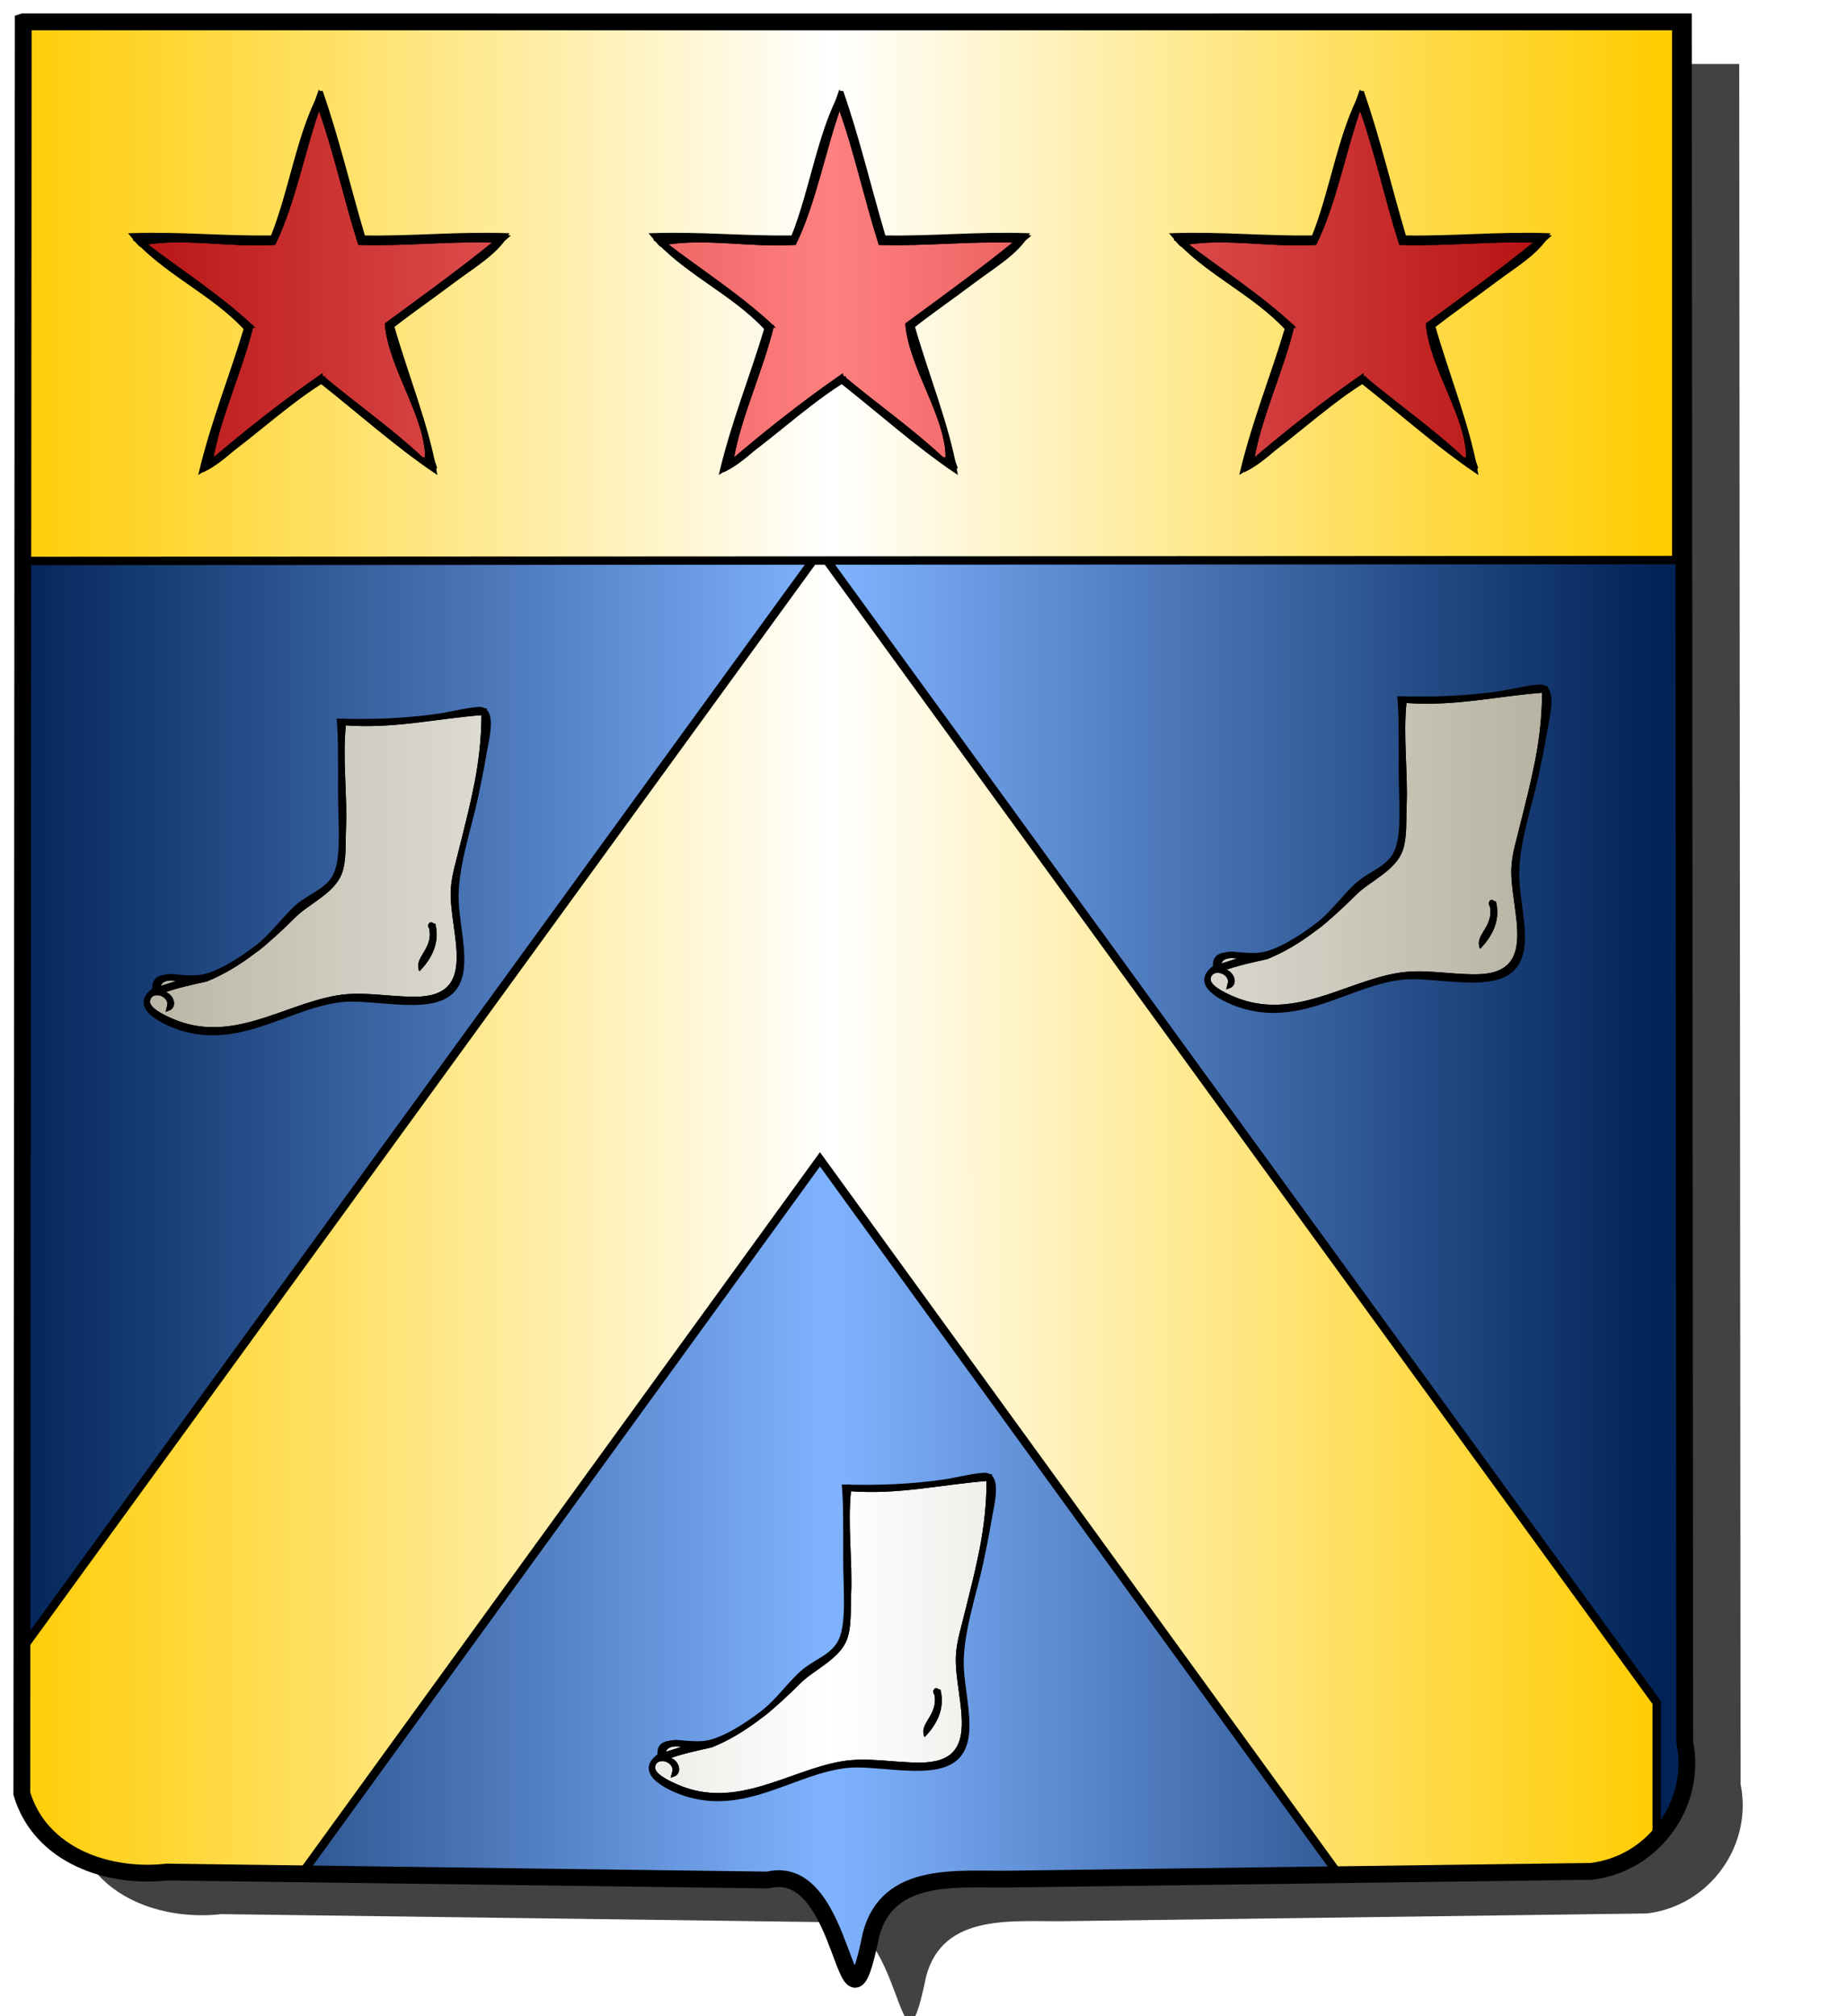 <?xml version="1.0" encoding="UTF-8" standalone="no"?><svg xmlns="http://www.w3.org/2000/svg" xmlns:cc="http://creativecommons.org/ns#" xmlns:dc="http://purl.org/dc/elements/1.1/" xmlns:inkscape="http://www.inkscape.org/namespaces/inkscape" xmlns:rdf="http://www.w3.org/1999/02/22-rdf-syntax-ns#" xmlns:sodipodi="http://sodipodi.sourceforge.net/DTD/sodipodi-0.dtd" xmlns:svg="http://www.w3.org/2000/svg" xmlns:xlink="http://www.w3.org/1999/xlink" height="720" id="svg2" inkscape:export-filename="/Users/olivier/Desktop/Blason Rouge/Blason_Vide_3D.png" inkscape:export-xdpi="144" inkscape:export-ydpi="144" inkscape:output_extension="org.inkscape.output.svg.inkscape" inkscape:version="1.0.2-2 (e86c870879, 2021-01-15)" sodipodi:docname="ecu_francais_moderne.svg" sodipodi:version="0.32" version="1.0" width="660">
  <sodipodi:namedview bordercolor="#666666" borderopacity="1.0" gridtolerance="10.0" guidetolerance="10.0" height="680px" id="base" inkscape:current-layer="layer1" inkscape:cx="396.46229" inkscape:cy="478.04383" inkscape:document-rotation="0" inkscape:pageopacity="0.0" inkscape:pageshadow="2" inkscape:window-height="1009" inkscape:window-maximized="1" inkscape:window-width="1920" inkscape:window-x="-8" inkscape:window-y="-8" inkscape:zoom="0.44547727" objecttolerance="10.0" pagecolor="#ffffff" showgrid="false"/>
  
  <g id="layer5" style="display:inline"><path d="M 8.303,7.803 C 8.136,218.707 7.969,429.611 7.802,640.516 C 14.425,662.608 38.645,670.902 59.686,668.524 C 131.235,669.471 202.785,670.419 274.334,671.366 C 303.335,664.152 301.555,738.290 311.243,690.905 C 317.267,667.715 342.842,671.373 361.262,671.025 C 430.357,670.110 499.453,669.195 568.548,668.280 C 590.998,665.642 606.480,643.935 602.017,622.111 C 601.854,417.342 601.692,212.573 601.530,7.803 C 403.787,7.831 206.045,7.831 8.303,7.803 z" id="path856" style="display:inline;overflow:visible;visibility:visible;opacity:1;fill:#424242;fill-opacity:1;fill-rule:evenodd;stroke:none;stroke-width:1.5;stroke-linecap:round;stroke-linejoin:round;stroke-miterlimit:4;stroke-dasharray:none;stroke-dashoffset:0;stroke-opacity:1;marker:none;marker-start:none;marker-mid:none;marker-end:none;filter:url(#filter3467)" transform="matrix(1.001,0,0,1,19.356,15.028)"/></g><g id="layer3" inkscape:groupmode="layer" inkscape:label="Fond écu" style="display:inline"><path d="M 8.303,7.803 C 8.136,218.707 7.969,429.611 7.802,640.516 C 14.425,662.608 38.645,670.902 59.686,668.524 C 131.235,669.471 202.785,670.419 274.334,671.366 C 303.335,664.152 301.555,738.290 311.243,690.905 C 317.267,667.715 342.842,671.373 361.262,671.025 C 430.357,670.110 499.453,669.195 568.548,668.280 C 590.998,665.642 606.480,643.935 602.017,622.111 C 601.854,417.342 601.692,212.573 601.530,7.803 C 403.787,7.831 206.045,7.831 8.303,7.803 z" id="path856" style="fill:url(#linearGradientazur);stroke:black;stroke-width:3.000"/></g>
  <g clip-path="url(#clip1)" id="layer4" inkscape:groupmode="layer" inkscape:label="Meubles" sodipodi:insensitive="true" style="fill:#ffffff"><g desc="partition" id="chevron" label="partition"><path d="M 293.000,196.750 L 592.000,608.000 L 592.000,826.000 L 293.000,414.000 L 293.000,414.000 L -6.000,826.000 L -6.000,608.000 L 293.000,196.750 z" id="" style="fill:url(#linearGradientor);stroke:black;stroke-width:3.000"/></g><g desc="partition" id="chef" label="partition"><path d="M 1.000,1.000 L 1.000,200.333 L 599.000,200.000 L 599.000,1.000 L 1.000,1.000 z" id="" style="fill:url(#linearGradientor);stroke:black;stroke-width:3.000"/></g><g desc="pied" id="pied" label="humain"><g id=""><path d="M 58.155,354.600 C 58.068,355.119 57.696,354.854 57.697,354.600 C 55.552,353.606 52.881,355.830 52.664,357.345 C 51.901,362.662 66.896,367.334 72.797,367.869 C 90.968,369.518 103.142,359.479 119.927,356.430 C 128.879,354.803 138.836,356.912 148.296,356.888 C 157.662,356.864 164.023,352.886 164.769,343.161 C 165.649,331.667 161.776,325.890 162.023,318.452 C 162.360,308.313 166.447,297.285 168.429,287.337 C 169.252,283.204 170.447,278.272 171.632,271.780 C 172.616,266.388 177.500,252.400 168.429,254.392 C 169.721,253.701 171.587,253.584 173.462,253.477 C 175.499,265.479 171.423,275.705 169.344,285.964 C 167.278,296.164 163.602,306.699 162.938,317.537 C 162.261,328.610 169.408,345.597 161.566,353.685 C 154.562,360.907 134.475,355.567 122.214,356.888 C 106.403,358.591 86.891,373.145 65.476,366.954 C 59.641,365.267 52.733,362.002 52.206,359.176 C 51.681,356.358 53.378,356.084 54.952,353.685 C 55.871,352.282 56.328,349.818 57.697,349.109 C 61.511,347.134 66.626,349.937 71.882,349.109 C 77.411,348.238 87.141,341.950 91.557,338.585 C 97.361,334.162 101.568,327.697 106.657,323.485 C 111.158,319.759 117.927,317.770 120.384,311.588 C 123.079,304.809 121.757,293.973 121.757,285.507 C 121.757,276.749 121.539,268.500 121.757,259.425 C 122.197,266.998 122.624,276.414 122.672,285.507 C 122.747,299.529 123.249,313.189 115.808,318.909 C 106.512,322.831 101.060,331.912 93.387,338.127 C 87.521,342.880 80.942,345.124 74.170,349.567 C 68.561,350.822 62.438,351.562 58.155,354.142 C 58.155,354.295 58.155,354.448 58.155,354.600 M 64.103,350.024 C 61.374,348.157 56.532,349.394 56.324,352.770 C 58.447,353.243 62.223,351.742 64.103,350.482 C 64.103,350.329 64.103,350.177 64.103,350.024 z" id="" style="fill:#000000;stroke:black;stroke-width:1.000"/><path d="M 58.155,354.142 C 62.952,352.381 68.341,351.212 73.712,350.024 C 85.971,345.079 96.290,336.140 105.284,327.146 C 110.017,322.413 119.314,318.539 121.757,311.588 C 123.356,307.037 122.906,300.955 123.130,296.031 C 123.680,283.918 121.781,270.976 123.130,258.510 C 140.794,259.877 156.057,256.056 172.547,254.849 C 172.507,273.010 168.679,286.314 164.769,302.437 C 163.554,307.444 161.785,312.764 161.566,317.994 C 160.938,332.927 172.232,356.370 148.296,356.430 C 138.347,356.455 129.598,354.401 120.384,355.973 C 101.320,359.224 82.678,373.513 61.358,364.209 C 57.794,362.654 52.653,360.100 53.121,357.345 C 53.911,352.704 62.205,355.150 59.985,360.548 C 63.421,359.430 61.116,354.569 58.155,354.600 C 58.155,354.448 58.155,354.295 58.155,354.142 M 153.787,331.264 C 155.581,338.628 148.744,341.975 150.126,345.906 C 153.305,342.399 156.716,337.113 155.159,330.349 C 154.575,330.323 154.526,329.762 153.787,329.891 C 153.608,330.544 153.238,330.663 153.787,331.264 z" id="" style="fill:url(#linearGradientargent);stroke:black;stroke-width:1.000"/><path d="M 121.757,258.052 C 121.960,257.645 122.159,257.234 122.672,257.137 C 126.681,258.721 136.507,256.512 141.890,257.595 C 143.970,258.014 140.305,258.119 140.975,258.052 C 141.732,257.976 138.809,258.096 134.569,258.052 C 131.226,259.618 125.414,256.424 122.672,258.968 C 122.175,258.854 122.361,258.058 121.757,258.052 z" id="" style="fill:#000000;stroke:black;stroke-width:1.000"/><path d="M 153.787,330.806 C 157.608,331.917 152.905,343.326 150.126,345.448 C 150.395,341.746 156.281,337.272 153.787,330.806 z" id="" style="fill:#000000;stroke:black;stroke-width:1.000"/><path d="M 64.103,350.482 C 61.640,351.222 59.283,352.067 56.782,352.770 C 57.112,349.447 60.915,349.244 64.103,350.024 C 64.103,350.177 64.103,350.329 64.103,350.482 z" id="" style="fill:url(#linearGradientargent);stroke:black;stroke-width:1.000"/><path d="M 60.442,356.430 C 61.702,356.951 61.617,359.962 59.985,360.091 C 60.262,358.994 60.643,358.003 60.442,356.430 z" id="" style="fill:#000000;stroke:black;stroke-width:1.000"/><path d="M 54.952,353.227 C 54.247,345.801 64.439,349.576 71.424,348.651 C 77.506,347.847 85.704,342.589 91.557,338.127 C 97.482,333.612 101.696,327.134 106.657,323.027 C 111.163,319.298 117.554,317.558 119.927,311.588 C 122.492,305.135 121.299,293.621 121.299,283.219 C 121.299,273.520 121.432,263.756 120.842,257.137 C 133.282,257.467 145.061,257.063 156.990,255.307 C 160.915,254.729 169.843,252.542 172.090,253.019 C 176.894,254.039 174.260,264.008 173.462,268.577 C 172.191,275.855 171.367,279.858 170.259,285.049 C 168.063,295.343 162.948,310.173 163.396,321.655 C 163.920,335.097 170.685,353.081 156.075,357.345 C 146.624,360.104 131.192,356.378 122.214,357.345 C 103.673,359.343 86.912,373.600 65.933,367.869 C 59.882,366.216 45.500,360.099 54.952,353.227 M 58.155,354.142 C 62.438,351.562 68.561,350.822 74.170,349.567 C 80.942,345.124 87.521,342.880 93.387,338.127 C 101.060,331.912 106.512,322.831 115.808,318.909 C 123.249,313.189 122.747,299.529 122.672,285.507 C 122.624,276.414 122.197,266.998 121.757,259.425 C 121.539,268.500 121.757,276.749 121.757,285.507 C 121.757,293.973 123.079,304.809 120.384,311.588 C 117.927,317.770 111.158,319.759 106.657,323.485 C 101.568,327.697 97.361,334.162 91.557,338.585 C 87.141,341.950 77.411,348.238 71.882,349.109 C 66.626,349.937 61.511,347.134 57.697,349.109 C 56.328,349.818 55.871,352.282 54.952,353.685 C 53.378,356.084 51.681,356.358 52.206,359.176 C 52.733,362.002 59.641,365.267 65.476,366.954 C 86.891,373.145 106.403,358.591 122.214,356.888 C 134.475,355.567 154.562,360.907 161.566,353.685 C 169.408,345.597 162.261,328.610 162.938,317.537 C 163.602,306.699 167.278,296.164 169.344,285.964 C 171.423,275.705 175.499,265.479 173.462,253.477 C 171.587,253.584 169.721,253.701 168.429,254.392 C 177.500,252.400 172.616,266.388 171.632,271.780 C 170.447,278.272 169.252,283.204 168.429,287.337 C 166.447,297.285 162.360,308.313 162.023,318.452 C 161.776,325.890 165.649,331.667 164.769,343.161 C 164.023,352.886 157.662,356.864 148.296,356.888 C 138.836,356.912 128.879,354.803 119.927,356.430 C 103.142,359.479 90.968,369.518 72.797,367.869 C 66.896,367.334 51.901,362.662 52.664,357.345 C 52.881,355.830 55.552,353.606 57.697,354.600 C 57.696,354.854 58.068,355.119 58.155,354.600 C 61.116,354.569 63.421,359.430 59.985,360.548 C 62.205,355.150 53.911,352.704 53.121,357.345 C 52.653,360.100 57.794,362.654 61.358,364.209 C 82.678,373.513 101.320,359.224 120.384,355.973 C 129.598,354.401 138.347,356.455 148.296,356.430 C 172.232,356.370 160.938,332.927 161.566,317.994 C 161.785,312.764 163.554,307.444 164.769,302.437 C 168.679,286.314 172.507,273.010 172.547,254.849 C 156.057,256.056 140.794,259.877 123.130,258.510 C 121.781,270.976 123.680,283.918 123.130,296.031 C 122.906,300.955 123.356,307.037 121.757,311.588 C 119.314,318.539 110.017,322.413 105.284,327.146 C 96.290,336.140 85.971,345.079 73.712,350.024 C 68.341,351.212 62.952,352.381 58.155,354.142 M 158.363,255.765 C 160.363,255.767 164.427,255.443 164.311,254.849 C 162.112,254.938 159.954,255.069 158.363,255.765 M 122.672,258.968 C 125.414,256.424 131.226,259.618 134.569,258.052 C 138.809,258.096 141.732,257.976 140.975,258.052 C 140.305,258.119 143.970,258.014 141.890,257.595 C 136.507,256.512 126.681,258.721 122.672,257.137 C 122.159,257.234 121.960,257.645 121.757,258.052 C 122.361,258.058 122.175,258.854 122.672,258.968 M 59.985,360.091 C 61.617,359.962 61.702,356.951 60.442,356.430 C 60.643,358.003 60.262,358.994 59.985,360.091 z" id="" style="fill:#000000;stroke:black;stroke-width:1.000"/><path d="M 164.311,254.849 C 164.427,255.443 160.363,255.767 158.363,255.765 C 159.954,255.069 162.112,254.938 164.311,254.849 z" id="" style="fill:#000000;stroke:black;stroke-width:1.000"/><path d="M 153.787,329.891 C 154.526,329.762 154.575,330.323 155.159,330.349 C 156.716,337.113 153.305,342.399 150.126,345.906 C 148.744,341.975 155.581,338.628 153.787,331.264 C 153.238,330.663 153.608,330.544 153.787,329.891 M 150.126,345.448 C 152.905,343.326 157.608,331.917 153.787,330.806 C 156.281,337.272 150.395,341.746 150.126,345.448 z" id="" style="fill:#000000;stroke:black;stroke-width:1.000"/><path d="M 64.103,350.482 C 62.223,351.742 58.447,353.243 56.324,352.770 C 56.532,349.394 61.374,348.157 64.103,350.024 C 60.915,349.244 57.112,349.447 56.782,352.770 C 59.283,352.067 61.640,351.222 64.103,350.482 z" id="" style="fill:#000000;stroke:black;stroke-width:1.000"/></g></g><g desc="pied" id="pied" label="humain"><g id=""><path d="M 437.155,346.600 C 437.068,347.119 436.696,346.854 436.697,346.600 C 434.552,345.606 431.881,347.830 431.664,349.345 C 430.901,354.662 445.896,359.334 451.797,359.869 C 469.968,361.518 482.142,351.479 498.927,348.430 C 507.879,346.803 517.836,348.912 527.296,348.888 C 536.662,348.864 543.023,344.886 543.769,335.161 C 544.649,323.667 540.776,317.890 541.023,310.452 C 541.360,300.313 545.447,289.285 547.429,279.337 C 548.252,275.204 549.447,270.272 550.632,263.780 C 551.616,258.388 556.500,244.400 547.429,246.392 C 548.721,245.701 550.587,245.584 552.462,245.477 C 554.499,257.479 550.422,267.705 548.344,277.964 C 546.278,288.164 542.602,298.699 541.938,309.537 C 541.260,320.610 548.408,337.597 540.566,345.685 C 533.562,352.907 513.475,347.567 501.214,348.888 C 485.403,350.591 465.891,365.145 444.476,358.954 C 438.641,357.267 431.733,354.002 431.206,351.176 C 430.681,348.358 432.378,348.084 433.952,345.685 C 434.871,344.282 435.328,341.818 436.697,341.109 C 440.511,339.134 445.626,341.937 450.882,341.109 C 456.411,340.238 466.141,333.950 470.557,330.585 C 476.361,326.162 480.568,319.697 485.657,315.485 C 490.158,311.759 496.927,309.770 499.384,303.588 C 502.079,296.809 500.757,285.973 500.757,277.507 C 500.757,268.749 500.539,260.500 500.757,251.425 C 501.197,258.998 501.624,268.414 501.672,277.507 C 501.747,291.529 502.249,305.189 494.808,310.909 C 485.512,314.831 480.060,323.912 472.387,330.127 C 466.521,334.880 459.942,337.124 453.170,341.567 C 447.561,342.822 441.438,343.562 437.155,346.142 C 437.155,346.295 437.155,346.448 437.155,346.600 M 443.103,342.024 C 440.374,340.157 435.532,341.394 435.324,344.770 C 437.447,345.243 441.223,343.742 443.103,342.482 C 443.103,342.329 443.103,342.177 443.103,342.024 z" id="" style="fill:#000000;stroke:black;stroke-width:1.000"/><path d="M 437.155,346.142 C 441.952,344.381 447.341,343.212 452.712,342.024 C 464.971,337.079 475.290,328.140 484.284,319.146 C 489.017,314.413 498.314,310.539 500.757,303.588 C 502.356,299.037 501.906,292.955 502.130,288.031 C 502.680,275.918 500.781,262.976 502.130,250.510 C 519.794,251.877 535.057,248.056 551.547,246.849 C 551.506,265.010 547.679,278.314 543.769,294.437 C 542.554,299.444 540.785,304.764 540.566,309.994 C 539.938,324.927 551.232,348.370 527.296,348.430 C 517.347,348.455 508.598,346.401 499.384,347.973 C 480.320,351.224 461.678,365.513 440.358,356.209 C 436.794,354.654 431.653,352.100 432.121,349.345 C 432.911,344.704 441.205,347.150 438.985,352.548 C 442.421,351.430 440.116,346.569 437.155,346.600 C 437.155,346.448 437.155,346.295 437.155,346.142 M 532.787,323.264 C 534.581,330.628 527.744,333.975 529.126,337.906 C 532.305,334.399 535.716,329.113 534.159,322.349 C 533.575,322.323 533.526,321.762 532.787,321.891 C 532.608,322.544 532.238,322.663 532.787,323.264 z" id="" style="fill:url(#linearGradientargent);stroke:black;stroke-width:1.000"/><path d="M 500.757,250.052 C 500.960,249.645 501.159,249.234 501.672,249.137 C 505.681,250.721 515.507,248.512 520.890,249.595 C 522.970,250.014 519.305,250.119 519.975,250.052 C 520.732,249.976 517.809,250.096 513.569,250.052 C 510.226,251.618 504.414,248.424 501.672,250.968 C 501.175,250.854 501.361,250.058 500.757,250.052 z" id="" style="fill:#000000;stroke:black;stroke-width:1.000"/><path d="M 532.787,322.806 C 536.609,323.917 531.905,335.326 529.126,337.448 C 529.395,333.746 535.281,329.272 532.787,322.806 z" id="" style="fill:#000000;stroke:black;stroke-width:1.000"/><path d="M 443.103,342.482 C 440.640,343.222 438.283,344.067 435.782,344.770 C 436.112,341.447 439.915,341.244 443.103,342.024 C 443.103,342.177 443.103,342.329 443.103,342.482 z" id="" style="fill:url(#linearGradientargent);stroke:black;stroke-width:1.000"/><path d="M 439.442,348.430 C 440.702,348.951 440.617,351.962 438.985,352.091 C 439.262,350.994 439.643,350.003 439.442,348.430 z" id="" style="fill:#000000;stroke:black;stroke-width:1.000"/><path d="M 433.952,345.227 C 433.247,337.801 443.439,341.576 450.424,340.651 C 456.506,339.847 464.704,334.589 470.557,330.127 C 476.482,325.612 480.696,319.134 485.657,315.027 C 490.163,311.298 496.554,309.558 498.927,303.588 C 501.492,297.135 500.299,285.621 500.299,275.219 C 500.299,265.520 500.432,255.756 499.842,249.137 C 512.282,249.467 524.061,249.063 535.990,247.307 C 539.915,246.729 548.843,244.542 551.090,245.019 C 555.894,246.039 553.260,256.008 552.462,260.577 C 551.191,267.855 550.367,271.858 549.259,277.049 C 547.063,287.343 541.948,302.173 542.396,313.655 C 542.920,327.097 549.685,345.081 535.075,349.345 C 525.624,352.104 510.192,348.378 501.214,349.345 C 482.673,351.343 465.912,365.600 444.933,359.869 C 438.882,358.216 424.500,352.099 433.952,345.227 M 437.155,346.142 C 441.438,343.562 447.561,342.822 453.170,341.567 C 459.942,337.124 466.521,334.880 472.387,330.127 C 480.060,323.912 485.512,314.831 494.808,310.909 C 502.249,305.189 501.747,291.529 501.672,277.507 C 501.624,268.414 501.197,258.998 500.757,251.425 C 500.539,260.500 500.757,268.749 500.757,277.507 C 500.757,285.973 502.079,296.809 499.384,303.588 C 496.927,309.770 490.158,311.759 485.657,315.485 C 480.568,319.697 476.361,326.162 470.557,330.585 C 466.141,333.950 456.411,340.238 450.882,341.109 C 445.626,341.937 440.511,339.134 436.697,341.109 C 435.328,341.818 434.871,344.282 433.952,345.685 C 432.378,348.084 430.681,348.358 431.206,351.176 C 431.733,354.002 438.641,357.267 444.476,358.954 C 465.891,365.145 485.403,350.591 501.214,348.888 C 513.475,347.567 533.562,352.907 540.566,345.685 C 548.408,337.597 541.260,320.610 541.938,309.537 C 542.602,298.699 546.278,288.164 548.344,277.964 C 550.422,267.705 554.499,257.479 552.462,245.477 C 550.587,245.584 548.721,245.701 547.429,246.392 C 556.500,244.400 551.616,258.388 550.632,263.780 C 549.447,270.272 548.252,275.204 547.429,279.337 C 545.447,289.285 541.360,300.313 541.023,310.452 C 540.776,317.890 544.649,323.667 543.769,335.161 C 543.023,344.886 536.662,348.864 527.296,348.888 C 517.836,348.912 507.879,346.803 498.927,348.430 C 482.142,351.479 469.968,361.518 451.797,359.869 C 445.896,359.334 430.901,354.662 431.664,349.345 C 431.881,347.830 434.552,345.606 436.697,346.600 C 436.696,346.854 437.068,347.119 437.155,346.600 C 440.116,346.569 442.421,351.430 438.985,352.548 C 441.205,347.150 432.911,344.704 432.121,349.345 C 431.653,352.100 436.794,354.654 440.358,356.209 C 461.678,365.513 480.320,351.224 499.384,347.973 C 508.598,346.401 517.347,348.455 527.296,348.430 C 551.232,348.370 539.938,324.927 540.566,309.994 C 540.785,304.764 542.554,299.444 543.769,294.437 C 547.679,278.314 551.506,265.010 551.547,246.849 C 535.057,248.056 519.794,251.877 502.130,250.510 C 500.781,262.976 502.680,275.918 502.130,288.031 C 501.906,292.955 502.356,299.037 500.757,303.588 C 498.314,310.539 489.017,314.413 484.284,319.146 C 475.290,328.140 464.971,337.079 452.712,342.024 C 447.341,343.212 441.952,344.381 437.155,346.142 M 537.363,247.765 C 539.363,247.767 543.427,247.443 543.311,246.849 C 541.112,246.938 538.954,247.069 537.363,247.765 M 501.672,250.968 C 504.414,248.424 510.226,251.618 513.569,250.052 C 517.809,250.096 520.732,249.976 519.975,250.052 C 519.305,250.119 522.970,250.014 520.890,249.595 C 515.507,248.512 505.681,250.721 501.672,249.137 C 501.159,249.234 500.960,249.645 500.757,250.052 C 501.361,250.058 501.175,250.854 501.672,250.968 M 438.985,352.091 C 440.617,351.962 440.702,348.951 439.442,348.430 C 439.643,350.003 439.262,350.994 438.985,352.091 z" id="" style="fill:#000000;stroke:black;stroke-width:1.000"/><path d="M 543.311,246.849 C 543.427,247.443 539.363,247.767 537.363,247.765 C 538.954,247.069 541.112,246.938 543.311,246.849 z" id="" style="fill:#000000;stroke:black;stroke-width:1.000"/><path d="M 532.787,321.891 C 533.526,321.762 533.575,322.323 534.159,322.349 C 535.716,329.113 532.305,334.399 529.126,337.906 C 527.744,333.975 534.581,330.628 532.787,323.264 C 532.238,322.663 532.608,322.544 532.787,321.891 M 529.126,337.448 C 531.905,335.326 536.609,323.917 532.787,322.806 C 535.281,329.272 529.395,333.746 529.126,337.448 z" id="" style="fill:#000000;stroke:black;stroke-width:1.000"/><path d="M 443.103,342.482 C 441.223,343.742 437.447,345.243 435.324,344.770 C 435.532,341.394 440.374,340.157 443.103,342.024 C 439.915,341.244 436.112,341.447 435.782,344.770 C 438.283,344.067 440.640,343.222 443.103,342.482 z" id="" style="fill:#000000;stroke:black;stroke-width:1.000"/></g></g><g desc="pied" id="pied" label="humain"><g id=""><path d="M 238.655,628.100 C 238.568,628.619 238.196,628.354 238.197,628.100 C 236.052,627.106 233.381,629.330 233.164,630.845 C 232.401,636.162 247.396,640.833 253.297,641.369 C 271.468,643.018 283.642,632.979 300.427,629.930 C 309.379,628.303 319.336,630.412 328.796,630.388 C 338.162,630.364 344.523,626.386 345.269,616.661 C 346.149,605.167 342.276,599.390 342.523,591.952 C 342.860,581.813 346.947,570.785 348.929,560.837 C 349.752,556.704 350.947,551.772 352.132,545.280 C 353.116,539.888 358.000,525.900 348.929,527.892 C 350.221,527.201 352.087,527.084 353.962,526.977 C 355.999,538.979 351.923,549.205 349.844,559.464 C 347.778,569.664 344.102,580.199 343.438,591.037 C 342.761,602.110 349.908,619.097 342.066,627.185 C 335.062,634.407 314.975,629.067 302.714,630.388 C 286.903,632.091 267.391,646.645 245.976,640.454 C 240.141,638.767 233.233,635.502 232.706,632.676 C 232.181,629.858 233.878,629.584 235.452,627.185 C 236.371,625.782 236.828,623.318 238.197,622.609 C 242.011,620.634 247.126,623.437 252.382,622.609 C 257.911,621.738 267.641,615.450 272.057,612.085 C 277.861,607.662 282.068,601.197 287.157,596.985 C 291.658,593.260 298.427,591.270 300.884,585.088 C 303.579,578.309 302.257,567.473 302.257,559.007 C 302.257,550.249 302.039,542.000 302.257,532.925 C 302.697,540.498 303.124,549.914 303.172,559.007 C 303.247,573.029 303.749,586.689 296.308,592.409 C 287.012,596.331 281.560,605.412 273.887,611.627 C 268.021,616.380 261.442,618.624 254.670,623.067 C 249.061,624.322 242.938,625.062 238.655,627.642 C 238.655,627.795 238.655,627.948 238.655,628.100 M 244.603,623.524 C 241.874,621.657 237.032,622.894 236.824,626.270 C 238.947,626.743 242.723,625.242 244.603,623.982 C 244.603,623.829 244.603,623.677 244.603,623.524 z" id="" style="fill:#000000;stroke:black;stroke-width:1.000"/><path d="M 238.655,627.642 C 243.452,625.881 248.841,624.712 254.212,623.524 C 266.471,618.579 276.790,609.640 285.784,600.646 C 290.517,595.913 299.814,592.039 302.257,585.088 C 303.856,580.537 303.406,574.455 303.630,569.531 C 304.180,557.418 302.281,544.476 303.630,532.010 C 321.294,533.377 336.557,529.556 353.047,528.349 C 353.007,546.510 349.179,559.814 345.269,575.937 C 344.054,580.944 342.285,586.264 342.066,591.494 C 341.438,606.427 352.732,629.870 328.796,629.930 C 318.847,629.955 310.098,627.901 300.884,629.473 C 281.820,632.724 263.178,647.013 241.858,637.709 C 238.294,636.154 233.153,633.600 233.621,630.845 C 234.411,626.204 242.705,628.650 240.485,634.048 C 243.921,632.930 241.616,628.069 238.655,628.100 C 238.655,627.948 238.655,627.795 238.655,627.642 M 334.287,604.764 C 336.081,612.128 329.244,615.475 330.626,619.406 C 333.805,615.899 337.216,610.613 335.659,603.849 C 335.075,603.823 335.026,603.262 334.287,603.391 C 334.108,604.044 333.738,604.163 334.287,604.764 z" id="" style="fill:url(#linearGradientargent);stroke:black;stroke-width:1.000"/><path d="M 302.257,531.552 C 302.460,531.145 302.659,530.734 303.172,530.637 C 307.181,532.221 317.007,530.012 322.390,531.095 C 324.470,531.514 320.805,531.619 321.475,531.552 C 322.232,531.476 319.309,531.596 315.069,531.552 C 311.726,533.118 305.914,529.924 303.172,532.468 C 302.675,532.354 302.861,531.558 302.257,531.552 z" id="" style="fill:#000000;stroke:black;stroke-width:1.000"/><path d="M 334.287,604.306 C 338.108,605.417 333.405,616.826 330.626,618.948 C 330.895,615.246 336.781,610.772 334.287,604.306 z" id="" style="fill:#000000;stroke:black;stroke-width:1.000"/><path d="M 244.603,623.982 C 242.140,624.722 239.783,625.567 237.282,626.270 C 237.612,622.947 241.415,622.744 244.603,623.524 C 244.603,623.677 244.603,623.829 244.603,623.982 z" id="" style="fill:url(#linearGradientargent);stroke:black;stroke-width:1.000"/><path d="M 240.942,629.930 C 242.202,630.451 242.117,633.462 240.485,633.591 C 240.762,632.494 241.143,631.503 240.942,629.930 z" id="" style="fill:#000000;stroke:black;stroke-width:1.000"/><path d="M 235.452,626.727 C 234.747,619.301 244.939,623.076 251.924,622.151 C 258.006,621.347 266.204,616.089 272.057,611.627 C 277.982,607.112 282.196,600.634 287.157,596.527 C 291.663,592.798 298.054,591.058 300.427,585.088 C 302.992,578.635 301.799,567.121 301.799,556.719 C 301.799,547.020 301.932,537.256 301.342,530.637 C 313.782,530.967 325.561,530.563 337.490,528.807 C 341.415,528.229 350.343,526.042 352.590,526.519 C 357.394,527.539 354.760,537.508 353.962,542.077 C 352.691,549.355 351.867,553.358 350.759,558.549 C 348.563,568.843 343.448,583.673 343.896,595.155 C 344.420,608.597 351.185,626.581 336.575,630.845 C 327.124,633.604 311.692,629.878 302.714,630.845 C 284.173,632.843 267.412,647.100 246.433,641.369 C 240.382,639.716 226.000,633.599 235.452,626.727 M 238.655,627.642 C 242.938,625.062 249.061,624.322 254.670,623.067 C 261.442,618.624 268.021,616.380 273.887,611.627 C 281.560,605.412 287.012,596.331 296.308,592.409 C 303.749,586.689 303.247,573.029 303.172,559.007 C 303.124,549.914 302.697,540.498 302.257,532.925 C 302.039,542.000 302.257,550.249 302.257,559.007 C 302.257,567.473 303.579,578.309 300.884,585.088 C 298.427,591.270 291.658,593.260 287.157,596.985 C 282.068,601.197 277.861,607.662 272.057,612.085 C 267.641,615.450 257.911,621.738 252.382,622.609 C 247.126,623.437 242.011,620.634 238.197,622.609 C 236.828,623.318 236.371,625.782 235.452,627.185 C 233.878,629.584 232.181,629.858 232.706,632.676 C 233.233,635.502 240.141,638.767 245.976,640.454 C 267.391,646.645 286.903,632.091 302.714,630.388 C 314.975,629.067 335.062,634.407 342.066,627.185 C 349.908,619.097 342.761,602.110 343.438,591.037 C 344.102,580.199 347.778,569.664 349.844,559.464 C 351.923,549.205 355.999,538.979 353.962,526.977 C 352.087,527.084 350.221,527.201 348.929,527.892 C 358.000,525.900 353.116,539.888 352.132,545.280 C 350.947,551.772 349.752,556.704 348.929,560.837 C 346.947,570.785 342.860,581.813 342.523,591.952 C 342.276,599.390 346.149,605.167 345.269,616.661 C 344.523,626.386 338.162,630.364 328.796,630.388 C 319.336,630.412 309.379,628.303 300.427,629.930 C 283.642,632.979 271.468,643.018 253.297,641.369 C 247.396,640.833 232.401,636.162 233.164,630.845 C 233.381,629.330 236.052,627.106 238.197,628.100 C 238.196,628.354 238.568,628.619 238.655,628.100 C 241.616,628.069 243.921,632.930 240.485,634.048 C 242.705,628.650 234.411,626.204 233.621,630.845 C 233.153,633.600 238.294,636.154 241.858,637.709 C 263.178,647.013 281.820,632.724 300.884,629.473 C 310.098,627.901 318.847,629.955 328.796,629.930 C 352.732,629.870 341.438,606.427 342.066,591.494 C 342.285,586.264 344.054,580.944 345.269,575.937 C 349.179,559.814 353.007,546.510 353.047,528.349 C 336.557,529.556 321.294,533.377 303.630,532.010 C 302.281,544.476 304.180,557.418 303.630,569.531 C 303.406,574.455 303.856,580.537 302.257,585.088 C 299.814,592.039 290.517,595.913 285.784,600.646 C 276.790,609.640 266.471,618.579 254.212,623.524 C 248.841,624.712 243.452,625.881 238.655,627.642 M 338.863,529.265 C 340.863,529.267 344.927,528.943 344.811,528.349 C 342.612,528.438 340.454,528.569 338.863,529.265 M 303.172,532.468 C 305.914,529.924 311.726,533.118 315.069,531.552 C 319.309,531.596 322.232,531.476 321.475,531.552 C 320.805,531.619 324.470,531.514 322.390,531.095 C 317.007,530.012 307.181,532.221 303.172,530.637 C 302.659,530.734 302.460,531.145 302.257,531.552 C 302.861,531.558 302.675,532.354 303.172,532.468 M 240.485,633.591 C 242.117,633.462 242.202,630.451 240.942,629.930 C 241.143,631.503 240.762,632.494 240.485,633.591 z" id="" style="fill:#000000;stroke:black;stroke-width:1.000"/><path d="M 344.811,528.349 C 344.927,528.943 340.863,529.267 338.863,529.265 C 340.454,528.569 342.612,528.438 344.811,528.349 z" id="" style="fill:#000000;stroke:black;stroke-width:1.000"/><path d="M 334.287,603.391 C 335.026,603.262 335.075,603.823 335.659,603.849 C 337.216,610.613 333.805,615.899 330.626,619.406 C 329.244,615.475 336.081,612.128 334.287,604.764 C 333.738,604.163 334.108,604.044 334.287,603.391 M 330.626,618.948 C 333.405,616.826 338.108,605.417 334.287,604.306 C 336.781,610.772 330.895,615.246 330.626,618.948 z" id="" style="fill:#000000;stroke:black;stroke-width:1.000"/><path d="M 244.603,623.982 C 242.723,625.242 238.947,626.743 236.824,626.270 C 237.032,622.894 241.874,621.657 244.603,623.524 C 241.415,622.744 237.612,622.947 237.282,626.270 C 239.783,625.567 242.140,624.722 244.603,623.982 z" id="" style="fill:#000000;stroke:black;stroke-width:1.000"/></g></g><g desc="étoile" id="étoile" label="astres"><g id=""><path d="M 51.600,86.972 C 66.344,84.497 82.090,87.947 98.000,86.972 C 105.101,72.473 108.329,54.101 114.000,38.172 C 119.624,53.614 123.302,71.004 128.400,86.972 C 145.427,87.465 160.077,85.582 177.200,86.172 C 164.554,96.460 151.217,106.055 138.000,115.772 C 139.432,131.681 152.568,148.731 152.400,163.772 C 152.400,163.778 150.925,163.767 150.800,163.772 C 139.781,153.457 127.214,144.692 115.600,134.972 C 114.919,135.119 114.846,134.660 114.800,134.172 C 101.086,143.657 88.146,153.918 75.600,164.572 C 78.039,149.409 86.018,132.857 90.000,116.572 C 78.287,105.618 64.450,96.789 51.600,86.972 z" id="" style="fill:url(#linearGradientgueules);stroke:black;stroke-width:1.000"/><path d="M 114.800,32.572 C 120.626,49.145 124.869,67.303 130.000,84.572 C 147.650,84.888 163.246,83.151 181.200,83.772 C 177.480,90.396 169.094,95.217 162.000,100.572 C 154.774,106.026 147.031,111.352 140.400,116.572 C 145.250,133.603 152.810,152.144 155.600,168.572 C 141.142,158.763 128.370,147.268 114.800,136.572 C 99.474,146.313 87.174,159.080 71.600,168.572 C 75.916,150.488 82.447,134.619 87.600,117.372 C 75.695,104.478 58.141,97.231 46.800,83.772 C 64.485,83.153 79.855,84.850 97.200,84.572 C 103.862,68.033 106.545,47.517 114.800,32.572 M 150.800,163.772 C 149.414,164.185 154.689,168.857 155.600,166.972 C 149.824,150.615 145.159,133.146 139.600,116.572 C 153.131,105.569 168.052,95.957 181.200,84.572 C 163.246,83.951 147.650,85.688 130.000,85.372 C 123.646,69.058 120.602,49.437 114.000,33.372 C 107.934,50.240 104.116,69.354 97.200,85.372 C 80.387,86.182 63.420,82.888 47.600,85.372 C 49.066,85.330 50.309,89.472 51.600,86.972 C 64.450,96.789 78.287,105.618 90.000,116.572 C 89.198,116.574 89.048,115.924 88.400,115.772 C 84.582,133.822 75.507,150.877 73.200,167.772 C 85.650,161.576 103.702,137.554 116.400,135.772 C 115.927,135.838 115.441,135.566 115.600,134.972 C 127.214,144.692 139.781,153.457 150.800,163.772 z" id="" style="fill:#000000;stroke:black;stroke-width:1.000"/><path d="M 51.600,86.972 C 50.309,89.472 49.066,85.330 47.600,85.372 C 63.420,82.888 80.387,86.182 97.200,85.372 C 104.116,69.354 107.934,50.240 114.000,33.372 C 120.602,49.437 123.646,69.058 130.000,85.372 C 147.650,85.688 163.246,83.951 181.200,84.572 C 168.052,95.957 153.131,105.569 139.600,116.572 C 145.159,133.146 149.824,150.615 155.600,166.972 C 154.689,168.857 149.414,164.185 150.800,163.772 C 150.925,163.767 152.400,163.778 152.400,163.772 C 152.568,148.731 139.432,131.681 138.000,115.772 C 151.217,106.055 164.554,96.460 177.200,86.172 C 160.077,85.582 145.427,87.465 128.400,86.972 C 123.302,71.004 119.624,53.614 114.000,38.172 C 108.329,54.101 105.101,72.473 98.000,86.972 C 82.090,87.947 66.344,84.497 51.600,86.972 z" id="" style="fill:#000000;stroke:black;stroke-width:1.000"/><path d="M 90.000,116.572 C 86.018,132.857 78.039,149.409 75.600,164.572 C 88.146,153.918 101.086,143.657 114.800,134.172 C 114.846,134.660 114.919,135.119 115.600,134.972 C 115.441,135.566 115.927,135.838 116.400,135.772 C 103.702,137.554 85.650,161.576 73.200,167.772 C 75.507,150.877 84.582,133.821 88.400,115.772 C 89.048,115.924 89.198,116.574 90.000,116.572 z" id="" style="fill:#000000;stroke:black;stroke-width:1.000"/></g></g><g desc="étoile" id="étoile" label="astres"><g id=""><path d="M 237.600,86.972 C 252.344,84.497 268.090,87.947 284.000,86.972 C 291.101,72.473 294.329,54.101 300.000,38.172 C 305.624,53.614 309.302,71.004 314.400,86.972 C 331.427,87.465 346.077,85.582 363.200,86.172 C 350.554,96.460 337.217,106.055 324.000,115.772 C 325.432,131.681 338.568,148.731 338.400,163.772 C 338.400,163.778 336.925,163.767 336.800,163.772 C 325.781,153.457 313.214,144.692 301.600,134.972 C 300.919,135.119 300.846,134.660 300.800,134.172 C 287.086,143.657 274.146,153.918 261.600,164.572 C 264.039,149.409 272.018,132.857 276.000,116.572 C 264.287,105.618 250.450,96.789 237.600,86.972 z" id="" style="fill:url(#linearGradientgueules);stroke:black;stroke-width:1.000"/><path d="M 300.800,32.572 C 306.626,49.145 310.869,67.303 316.000,84.572 C 333.650,84.888 349.246,83.151 367.200,83.772 C 363.480,90.396 355.094,95.217 348.000,100.572 C 340.774,106.026 333.031,111.352 326.400,116.572 C 331.250,133.603 338.810,152.144 341.600,168.572 C 327.142,158.763 314.370,147.268 300.800,136.572 C 285.474,146.313 273.174,159.080 257.600,168.572 C 261.916,150.488 268.447,134.619 273.600,117.372 C 261.695,104.478 244.141,97.231 232.800,83.772 C 250.485,83.153 265.855,84.850 283.200,84.572 C 289.862,68.033 292.545,47.517 300.800,32.572 M 336.800,163.772 C 335.414,164.185 340.689,168.857 341.600,166.972 C 335.824,150.615 331.159,133.146 325.600,116.572 C 339.131,105.569 354.052,95.957 367.200,84.572 C 349.246,83.951 333.650,85.688 316.000,85.372 C 309.646,69.058 306.602,49.437 300.000,33.372 C 293.934,50.240 290.116,69.354 283.200,85.372 C 266.387,86.182 249.420,82.888 233.600,85.372 C 235.066,85.330 236.309,89.472 237.600,86.972 C 250.450,96.789 264.287,105.618 276.000,116.572 C 275.198,116.574 275.048,115.924 274.400,115.772 C 270.582,133.822 261.507,150.877 259.200,167.772 C 271.650,161.576 289.702,137.554 302.400,135.772 C 301.927,135.838 301.441,135.566 301.600,134.972 C 313.214,144.692 325.781,153.457 336.800,163.772 z" id="" style="fill:#000000;stroke:black;stroke-width:1.000"/><path d="M 237.600,86.972 C 236.309,89.472 235.066,85.330 233.600,85.372 C 249.420,82.888 266.387,86.182 283.200,85.372 C 290.116,69.354 293.934,50.240 300.000,33.372 C 306.602,49.437 309.646,69.058 316.000,85.372 C 333.650,85.688 349.246,83.951 367.200,84.572 C 354.052,95.957 339.131,105.569 325.600,116.572 C 331.159,133.146 335.824,150.615 341.600,166.972 C 340.689,168.857 335.414,164.185 336.800,163.772 C 336.925,163.767 338.400,163.778 338.400,163.772 C 338.568,148.731 325.432,131.681 324.000,115.772 C 337.217,106.055 350.554,96.460 363.200,86.172 C 346.077,85.582 331.427,87.465 314.400,86.972 C 309.302,71.004 305.624,53.614 300.000,38.172 C 294.329,54.101 291.101,72.473 284.000,86.972 C 268.090,87.947 252.344,84.497 237.600,86.972 z" id="" style="fill:#000000;stroke:black;stroke-width:1.000"/><path d="M 276.000,116.572 C 272.018,132.857 264.039,149.409 261.600,164.572 C 274.146,153.918 287.086,143.657 300.800,134.172 C 300.846,134.660 300.919,135.119 301.600,134.972 C 301.441,135.566 301.927,135.838 302.400,135.772 C 289.702,137.554 271.650,161.576 259.200,167.772 C 261.507,150.877 270.582,133.821 274.400,115.772 C 275.048,115.924 275.198,116.574 276.000,116.572 z" id="" style="fill:#000000;stroke:black;stroke-width:1.000"/></g></g><g desc="étoile" id="étoile" label="astres"><g id=""><path d="M 423.600,86.972 C 438.344,84.497 454.090,87.947 470.000,86.972 C 477.101,72.473 480.329,54.101 486.000,38.172 C 491.624,53.614 495.302,71.004 500.400,86.972 C 517.427,87.465 532.077,85.582 549.200,86.172 C 536.554,96.460 523.217,106.055 510.000,115.772 C 511.432,131.681 524.568,148.731 524.400,163.772 C 524.400,163.778 522.925,163.767 522.800,163.772 C 511.781,153.457 499.214,144.692 487.600,134.972 C 486.919,135.119 486.846,134.660 486.800,134.172 C 473.086,143.657 460.146,153.918 447.600,164.572 C 450.039,149.409 458.018,132.857 462.000,116.572 C 450.287,105.618 436.450,96.789 423.600,86.972 z" id="" style="fill:url(#linearGradientgueules);stroke:black;stroke-width:1.000"/><path d="M 486.800,32.572 C 492.626,49.145 496.869,67.303 502.000,84.572 C 519.650,84.888 535.246,83.151 553.200,83.772 C 549.480,90.396 541.094,95.217 534.000,100.572 C 526.774,106.026 519.031,111.352 512.400,116.572 C 517.250,133.603 524.810,152.144 527.600,168.572 C 513.142,158.763 500.370,147.268 486.800,136.572 C 471.474,146.313 459.174,159.080 443.600,168.572 C 447.916,150.488 454.447,134.619 459.600,117.372 C 447.695,104.478 430.141,97.231 418.800,83.772 C 436.485,83.153 451.855,84.850 469.200,84.572 C 475.862,68.033 478.545,47.517 486.800,32.572 M 522.800,163.772 C 521.414,164.185 526.689,168.857 527.600,166.972 C 521.824,150.615 517.159,133.146 511.600,116.572 C 525.131,105.569 540.052,95.957 553.200,84.572 C 535.246,83.951 519.650,85.688 502.000,85.372 C 495.646,69.058 492.602,49.437 486.000,33.372 C 479.934,50.240 476.116,69.354 469.200,85.372 C 452.387,86.182 435.420,82.888 419.600,85.372 C 421.066,85.330 422.309,89.472 423.600,86.972 C 436.450,96.789 450.287,105.618 462.000,116.572 C 461.198,116.574 461.048,115.924 460.400,115.772 C 456.582,133.822 447.507,150.877 445.200,167.772 C 457.650,161.576 475.702,137.554 488.400,135.772 C 487.927,135.838 487.441,135.566 487.600,134.972 C 499.214,144.692 511.781,153.457 522.800,163.772 z" id="" style="fill:#000000;stroke:black;stroke-width:1.000"/><path d="M 423.600,86.972 C 422.309,89.472 421.066,85.330 419.600,85.372 C 435.420,82.888 452.387,86.182 469.200,85.372 C 476.116,69.354 479.934,50.240 486.000,33.372 C 492.602,49.437 495.646,69.058 502.000,85.372 C 519.650,85.688 535.246,83.951 553.200,84.572 C 540.052,95.957 525.131,105.569 511.600,116.572 C 517.159,133.146 521.824,150.615 527.600,166.972 C 526.689,168.857 521.414,164.185 522.800,163.772 C 522.925,163.767 524.400,163.778 524.400,163.772 C 524.568,148.731 511.432,131.681 510.000,115.772 C 523.217,106.055 536.554,96.460 549.200,86.172 C 532.077,85.582 517.427,87.465 500.400,86.972 C 495.302,71.004 491.624,53.614 486.000,38.172 C 480.329,54.101 477.101,72.473 470.000,86.972 C 454.090,87.947 438.344,84.497 423.600,86.972 z" id="" style="fill:#000000;stroke:black;stroke-width:1.000"/><path d="M 462.000,116.572 C 458.018,132.857 450.039,149.409 447.600,164.572 C 460.146,153.918 473.086,143.657 486.800,134.172 C 486.846,134.660 486.919,135.119 487.600,134.972 C 487.441,135.566 487.927,135.838 488.400,135.772 C 475.702,137.554 457.650,161.576 445.200,167.772 C 447.507,150.877 456.582,133.821 460.400,115.772 C 461.048,115.924 461.198,116.574 462.000,116.572 z" id="" style="fill:#000000;stroke:black;stroke-width:1.000"/></g></g></g>
  <g id="layer1" inkscape:groupmode="layer" inkscape:label="Contour final" sodipodi:insensitive="true">
    <path d="M 8.303,7.803 C 8.136,218.707 7.969,429.611 7.802,640.516 14.425,662.608 38.645,670.902 59.686,668.524 c 71.55,0.947 143.099,1.895 214.649,2.842 29,-7.214 27.221,66.924 36.909,19.539 6.024,-23.19 31.599,-19.532 50.019,-19.88 69.095,-0.915 138.19,-1.83 207.286,-2.745 22.45,-2.638 37.932,-24.345 33.469,-46.169 -0.162,-204.769 -0.325,-409.539 -0.487,-614.308 -197.742,0.027 -395.484,0.027 -593.226,0 z" id="path857" style="fill:none;stroke:#000000;stroke-width:6;stroke-linecap:butt;stroke-linejoin:miter;stroke-miterlimit:4;stroke-dasharray:none;stroke-opacity:1"/>
  </g>
<defs><linearGradient gradientUnits="userSpaceOnUse" id="linearGradientgueules" spreadMethod="reflect" x1="297" x2="0" y1="100" y2="100"><stop id="stop430" offset="0.000" style="stop-color:#ff8080;stop-opacity:1.000;"/><stop id="stop431" offset="1.000" style="stop-color:#aa0000;stop-opacity:1.000;"/></linearGradient><linearGradient gradientUnits="userSpaceOnUse" id="linearGradientazur" spreadMethod="reflect" x1="297" x2="0" y1="100" y2="100"><stop id="stop432" offset="0.000" style="stop-color:#80b3ff;stop-opacity:1.000;"/><stop id="stop433" offset="1.000" style="stop-color:#002255;stop-opacity:1.000;"/></linearGradient><linearGradient gradientUnits="userSpaceOnUse" id="linearGradientor" spreadMethod="reflect" x1="297" x2="0" y1="100" y2="100"><stop id="stop434" offset="0.000" style="stop-color:#ffffff;stop-opacity:1.000;"/><stop id="stop435" offset="1.000" style="stop-color:#ffcc00;stop-opacity:1.000;"/></linearGradient><linearGradient gradientUnits="userSpaceOnUse" id="linearGradientargent" spreadMethod="reflect" x1="297" x2="0" y1="100" y2="100"><stop id="stop436" offset="0.000" style="stop-color:#ffffff;stop-opacity:1.000;"/><stop id="stop437" offset="1.000" style="stop-color:#aca793;stop-opacity:1.000;"/></linearGradient><clipPath id="clip1"><path d="M 8.303,7.803 C 8.136,218.707 7.969,429.611 7.802,640.516 C 14.425,662.608 38.645,670.902 59.686,668.524 C 131.235,669.471 202.785,670.419 274.334,671.366 C 303.335,664.152 301.555,738.290 311.243,690.905 C 317.267,667.715 342.842,671.373 361.262,671.025 C 430.357,670.110 499.453,669.195 568.548,668.280 C 590.998,665.642 606.480,643.935 602.017,622.111 C 601.854,417.342 601.692,212.573 601.530,7.803 C 403.787,7.831 206.045,7.831 8.303,7.803 z"/></clipPath><filter id="filter3467"><feGaussianBlur id="feGaussianBlur3469" stdDeviation="4.571"/></filter></defs></svg>
